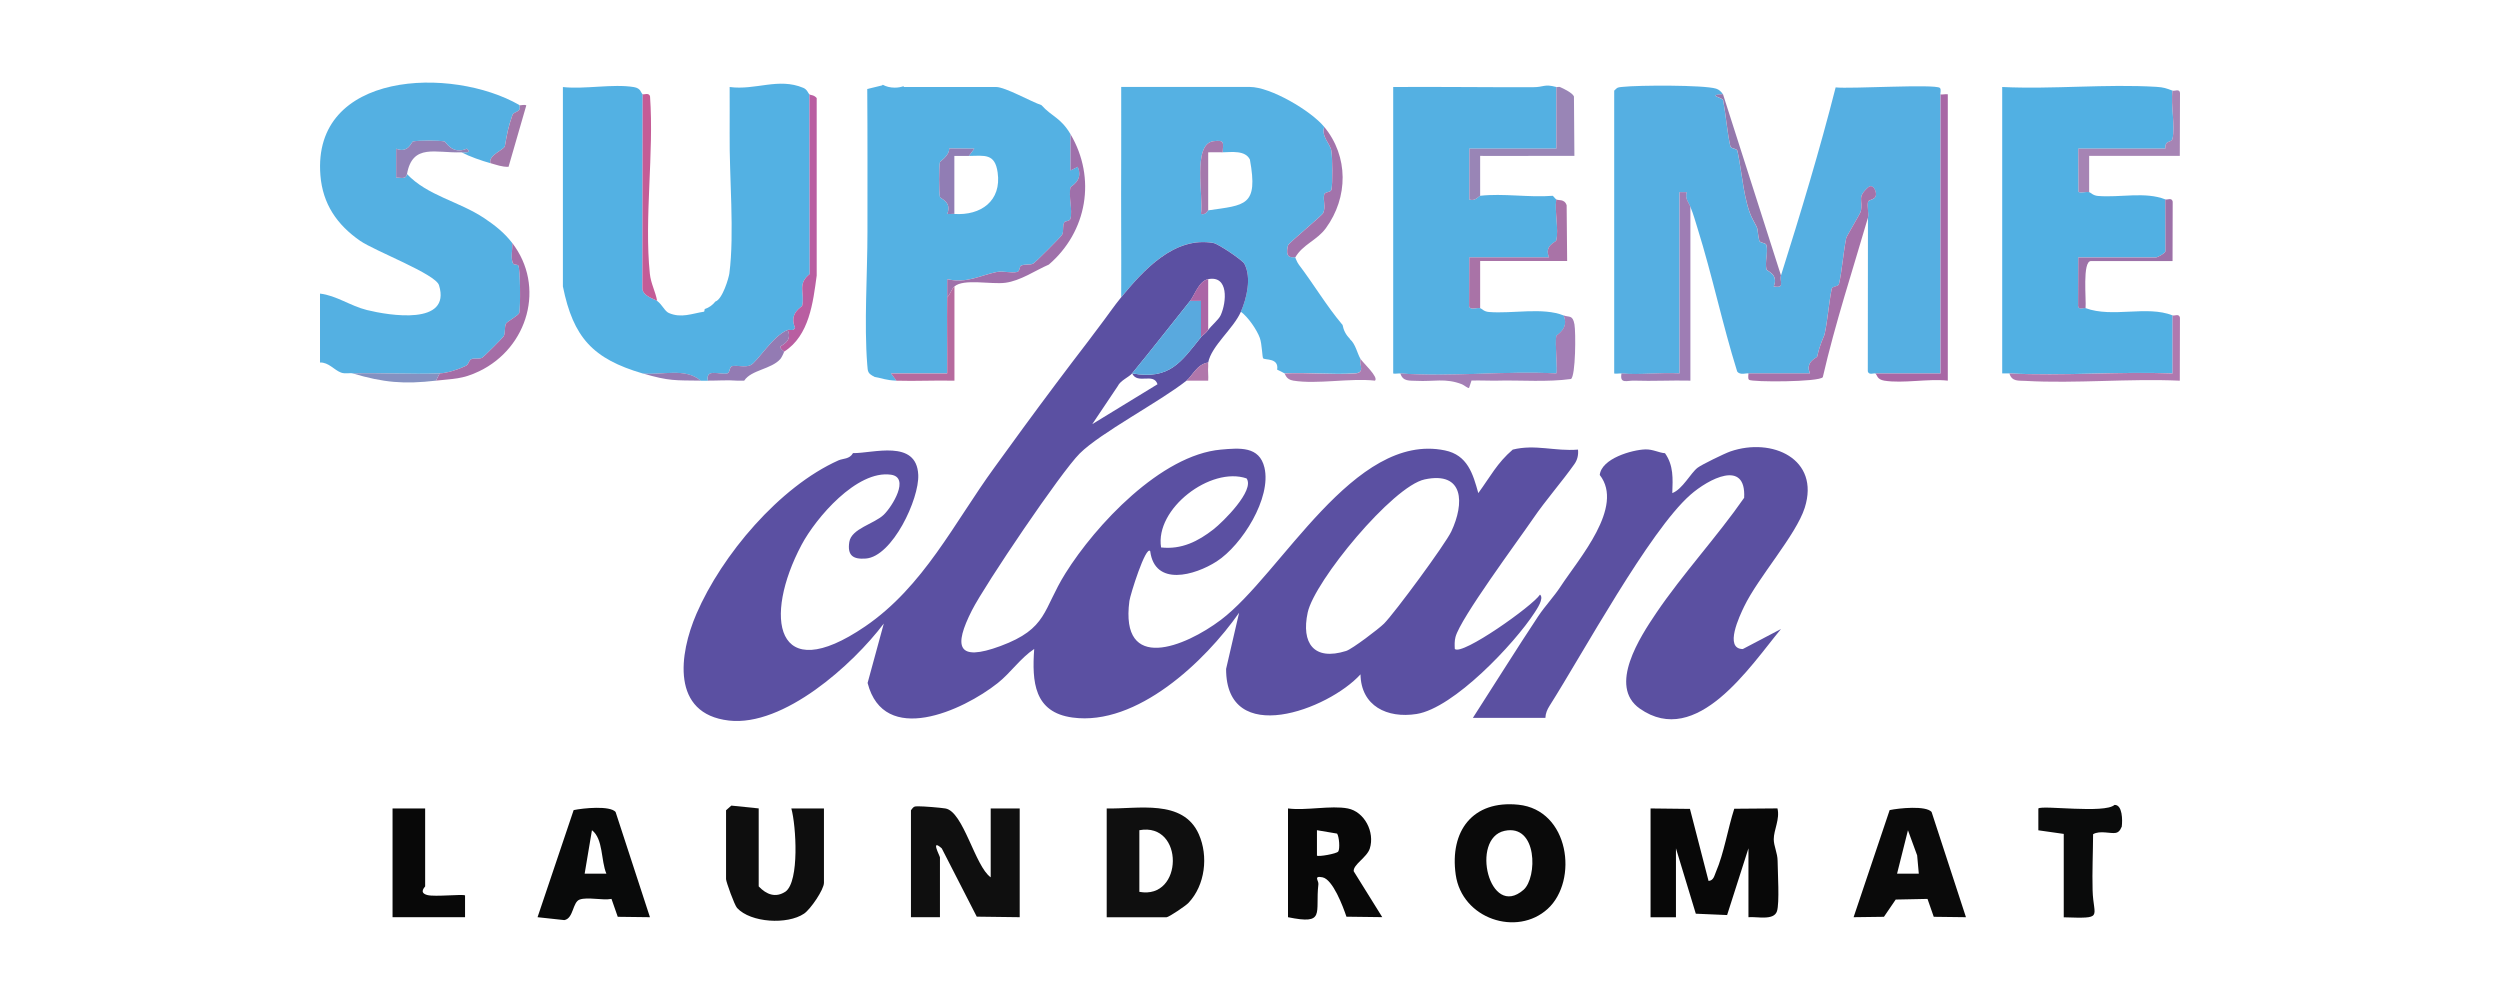 <svg xmlns="http://www.w3.org/2000/svg" id="Layer_1" version="1.1" viewBox="0 0 500 201"><defs><style> .st0 { fill: #a377a8; } .st1 { fill: #53b1e3; } .st2 { fill: #a56da6; } .st3 { fill: #5b50a2; } .st4 { fill: #937bb3; } .st5 { fill: #9985b6; } .st6 { fill: #0f0f0f; } .st7 { fill: #9481b5; } .st8 { fill: #51b0e3; } .st9 { fill: #9e7db4; } .st10 { fill: #55afe2; } .st11 { fill: #b177ab; } .st12 { fill: #ab66a6; } .st13 { fill: #b66a9e; } .st14 { fill: #8491c1; } .st15 { fill: #54b1e3; } .st16 { fill: #54b0e2; } .st17 { fill: #55b1e3; } .st18 { fill: #c45c96; } .st19 { fill: #5b50a1; } .st20 { fill: #9d71a8; } .st21 { fill: #a578ac; } .st22 { fill: #a684b4; } .st23 { fill: #af79af; } .st24 { fill: #0a0a0a; } .st25 { fill: #a867a5; } .st26 { fill: #0a0b0b; } .st27 { fill: #9f70aa; } .st28 { fill: #ab7db0; } .st29 { fill: #b95ea1; } .st30 { fill: #a973a7; } .st31 { fill: #a37eb5; } .st32 { fill: #59a9de; } .st33 { fill: #a571a9; } .st34 { fill: #0e0e0e; } .st35 { fill: #9478ac; } .st36 { fill: #917db4; } .st37 { fill: #080808; } .st38 { fill: #a273ab; } .st39 { fill: #090a0a; } </style></defs><path class="st37" d="M330.1,161.69l7.89.09,3.72,14.41c1.03-.09,1.15-1.05,1.47-1.79,1.62-3.75,2.39-8.69,3.67-12.65l8.64-.07c.53,2.12-.74,4.31-.74,6.17,0,1.36.76,2.75.77,4.32.02,2.3.41,8.43-.13,10.08-.63,1.93-4.03,1.03-5.7,1.19v-13.78l-4.27,13.35-6.26-.27-3.97-13.07v13.78h-5.08v-21.75Z"></path><path class="st6" d="M198.14,175.47v-13.78h5.8v21.75l-8.59-.11-7-13.66c-2.33-2.06-.36,1.54-.36,1.81v11.96h-5.8v-21.39c.55-.74.62-.79,1.47-.79,1.16,0,4.25.25,5.41.43,3.61.58,5.92,11.57,9.07,13.77Z"></path><path class="st24" d="M309.56,181.75c-6.15,5.65-17.18,2.04-18.42-6.83-1.22-8.7,3.38-14.91,12.52-13.98,10.23,1.04,12.04,15.16,5.9,20.81ZM300.9,166.17c-6.89,1.5-3.04,17.75,3.8,11.8,2.79-2.42,2.84-13.25-3.8-11.8Z"></path><path class="st6" d="M221.34,183.44v-21.75c6.19.15,15.26-1.97,18.42,5.15,1.95,4.39,1.28,10.2-2.07,13.74-.58.62-3.96,2.87-4.38,2.87h-11.96ZM227.87,166.04v12.33c8.84,1.63,9.02-13.97,0-12.33Z"></path><path class="st34" d="M151.74,161.69v15.59c1.55,1.64,3.4,2.35,5.38,1.03,2.79-2.07,2.1-13.19,1.15-16.61h6.52s0,14.86,0,14.86c0,1.36-2.68,5.29-3.98,6.17-3.33,2.25-10.66,1.82-13.39-1.13-.53-.57-2.21-5.26-2.21-5.77v-13.78l1.06-.93,5.47.56Z"></path><path class="st37" d="M269.56,161.69c3.34.65,5.44,4.74,4.4,8.01-.56,1.78-3.35,3.21-3.22,4.55l5.71,9.18-7.16-.09c-.67-2-2.72-7.48-4.8-7.88-1.86-.36-.73.69-.81,1.37-.67,5.86,1.51,8.16-6.08,6.61v-21.75c3.57.47,8.62-.65,11.96,0ZM267.65,170.3c.37-.55.19-2.94-.23-3.58l-4.03-.68v5.08c.25.28,3.96-.37,4.26-.82Z"></path><path class="st39" d="M129.98,183.44l-6.43-.08-1.25-3.58c-1.85.34-4.74-.43-6.36.13-1.45.5-1.21,3.77-3.07,4.11l-5.36-.58,7.22-21.42c1.89-.4,7.29-.94,8.39.38l6.87,21.04ZM121.28,174.74c-1.11-2.59-.6-6.94-2.89-8.7l-1.46,8.7h4.35Z"></path><path class="st24" d="M393.18,183.44l-6.43-.08-1.25-3.58-6.36.13-2.35,3.45-6.07.08,7.21-21.42c1.88-.4,7.29-.94,8.39.38l6.87,21.04ZM383.76,174.74l-.33-3.66-1.84-5.03-2.18,8.69h4.35Z"></path><path class="st26" d="M424.36,165.32c-.09.03-.29,1.06-1.17,1.25-1.01.22-3.21-.54-4.57.27-.02,3.71-.2,7.48-.1,11.21.15,5.56,2.39,5.66-5.77,5.41v-16.68s-5.08-.72-5.08-.72v-4.36c.72-.72,13.3,1.07,15.23-.72,1.61-.07,1.62,3.11,1.45,4.35Z"></path><path class="st37" d="M85.03,161.69v15.59c0,.1-1.36,1.25.44,1.73,1.5.4,7.22-.24,7.54.08v4.35h-14.5v-21.75h6.53Z"></path><path class="st10" d="M344.6,18.85c-3.37.15-.07.71.02,1.19.53,2.78.82,6.45,1.44,9.2.13.58,1.3.4,1.43.98.96,4.39,1.25,10.38,3.13,13.81,1.28,2.33.64,1.25,1.22,4.08.11.55,1.32.4,1.45.95.34,1.46-.34,3.39,0,4.85.08.32,2.48.95,1.45,3.39,2.36.45,1.1-1.07,1.45-2.18,3.92-12.44,7.73-25.01,10.94-37.64,2.87.33,19.89-.72,20.84.1.33.28.03,1.2.12,1.29v55.83s-13.05,0-13.05,0c-.2-.14-1.3.42-1.48-.45l.03-30.73c.22-.77-.23-2.14,0-3.13.14-.64,2.14-.21,1.45-2.3-.14-.42-.7-1.25-1.42-.61-2.32,2.07-.97,2.46-1.47,4.84-.07.34-2.84,4.96-2.91,5.3-.58,2.81-.83,6.54-1.45,9.2-.13.55-1.34.4-1.45.95-.58,2.81-.83,6.53-1.45,9.2-.08.33-.92,1.83-1.45,4.35-.06.29-2.48.99-1.45,3.38h-12.32c-.25-.17-1.67.45-2.24-.42-2.94-9.42-4.97-19.17-7.91-28.58-.51-1.62-.77-2.7-1.45-4.35-.38-.92-1.12-1.56-.73-2.91h-1.45v36.26c-3.77-.24-7.88.33-11.6,0-.47-.04-1.04.09-1.45,0V18.13c.73-.73.7-.65,1.74-.76,3.1-.34,16.16-.4,18.64.36.59.18,1.05.62,1.37,1.13Z"></path><path class="st1" d="M161.94,54.8l-.06-35.94c-.26-.19-.41-.95-1.22-1.29-4.98-2.1-9.54.53-14.73-.17-.02,3.13.04,6.3,0,9.43-.09,8.43.99,19.91-.06,27.86-.11.86-1.36,5.17-2.8,5.62-.52.67-1.23,1.21-2.13,1.5-.02.17-.05.34-.11.52-2.45.38-4.57,1.35-7.06.27-.84-.37-1.26-1.59-2.34-2.42-.44-.34-2.91-.94-2.95-2.5l.05-38.83c-.4-.28-.29-1.2-1.79-1.44-4.17-.68-9.8.48-14.16,0v39.88c2.07,10.23,6,14.48,15.95,17.4,3.85.42,8.5-1.22,11.6,1.45.48,0,.97,0,1.45,0-.49-2.57,2.4-1.09,3.87-1.45.56-.14.4-1.33.95-1.45,1.2-.25,2.49.34,3.71-.2,1.31-.59,4.44-5.88,7.42-7.05.31-.12,1.29.32,1.47-.46-1.25-2.97,1.37-4.11,1.43-4.36.59-2.55-1.06-4.35,1.51-6.36Z"></path><path class="st15" d="M215.54,33.35l-1.44.74v-7.26c-1.99-3.35-3.69-3.45-5.81-5.8-2.08-.7-7.26-3.63-9.06-3.63h-18.49v-.17c-.54.19-1.13.3-1.79.3-.94,0-1.73-.22-2.4-.58-.04.04-.08.1-.13.13l-2.97.72c.07,9.53.04,19.07.04,28.6,0,8.4-.69,18.35-.04,26.53.12,1.5.08,1.73,1.5,2.47,1.45.23,2.22.66,4.35.73l-1.09-1.45h11.24c.04-5.06-.07-10.16,0-15.22.02-1.21-.02-2.42,0-3.63,3.89.91,6.63-.77,9.82-1.42,1.35-.28,2.95.26,4.2-.03.5-.12.44-1.08.69-1.22.75-.42,1.69-.08,2.49-.44.37-.17,5.62-5.42,5.79-5.79.36-.79.02-1.74.44-2.49.15-.26,1.09-.19,1.22-.7.45-1.8-.42-4.48.01-6.28.06-.25,2.66-1.33,1.44-4.11ZM190.89,42.78c-.48-.03-.96.08-1.44,0,.99-2.41-1.38-3.05-1.46-3.38-.22-.93-.22-6.06,0-6.99.04-.17,1.91-1.27,1.85-2.72l5.02.05-1.09,1.45c3.18-.05,5.22-.54,5.76,3.31.81,5.68-3.35,8.65-8.67,8.29Z"></path><path class="st8" d="M434.51,18.13c-.41,2.85.59,7.05-.01,9.65-.11.5-.84.5-1.14.8-.41.42-.24,1.15-.3,1.15h-17.4l.05,8.67c.67.22,1.54-.11,2.13.03.3.07.72.67,1.75.76,4.39.37,9.46-.91,13.48.69l.03,10.39c-.14.46-1.69,1.21-1.84,1.21h-15.59l-.04,9.72c.11.87,1.09.28,1.49.43,5.42,1.99,12.25-.6,17.4,1.45v11.6c-10.76-.41-21.92.55-32.63,0-.48-.02-.97.02-1.45,0V17.4c10.12.49,20.81-.64,30.86-.03,1.44.09,1.96.29,3.21.76Z"></path><path class="st16" d="M311.25,17.4v12.33h-17.4v10.15c1.12.5,1.95-.7,2.18-.72,4.52-.53,9.87.38,14.5,0,.17.07.44.52.73.73-.36,2.43.52,6.03,0,8.22-.08.33-2.49,1-1.44,3.38h-15.95l-.04,9.75c.13.86,1.59.22,2.21.4.36.1.71.68,1.75.76,4.67.38,10.78-.98,14.93.69,1.22,2.62-1.39,3.88-1.45,4.11-.31,1.42.33,7.16,0,7.5-10.16-.58-21.12.77-31.18,0-.47-.04-1.09.1-1.45,0V17.4c9.3-.06,18.63.07,27.94.04,2.27,0,2.2-.7,4.69-.04Z"></path><path class="st33" d="M349.68,74.68h12.32c-1.02-2.39,1.39-3.09,1.45-3.38.53-2.52,1.37-4.02,1.45-4.35.62-2.67.87-6.39,1.45-9.2.11-.55,1.32-.4,1.45-.95.62-2.67.87-6.39,1.45-9.2.07-.34,2.84-4.96,2.91-5.3.5-2.39-.85-2.77,1.47-4.84.72-.64,1.28.19,1.42.61.7,2.08-1.3,1.66-1.45,2.3-.22,1,.22,2.37,0,3.13-3.09,10.61-6.55,21.13-9.04,31.93-.65,1-14.19,1.02-14.75.53-.33-.29-.06-1.23-.13-1.28Z"></path><path class="st25" d="M389.56,18.85v57.28c-3.93-.44-8.95.61-12.71,0-1.5-.24-1.4-1.17-1.79-1.44h13.05s0-55.83,0-55.83c.14.13,1.04-.09,1.45,0Z"></path><path class="st9" d="M324.3,74.68c3.72.33,7.83-.24,11.6,0v-36.25h1.45c-.39,1.34.35,1.98.73,2.9v34.8c-3.74-.09-7.52.13-11.27,0-1.4-.05-2.91.74-2.51-1.45Z"></path><path class="st5" d="M311.98,17.4c.75.32,2.57,1.21,2.81,1.9l.09,11.88c-2.89.02-5.81-.04-8.7,0-3.38.04-6.78-.03-10.15,0v7.25s0,.73,0,.73c-.22.03-1.06,1.22-2.17.72v-10.15s17.4,0,17.4,0v-12.33c.24.06.54-.08.73,0Z"></path><path class="st29" d="M163.34,19.58v35.53c-.73,5.38-1.48,12.04-6.53,15.23,0-.13-.78-.51-.77-1,0-.21,2.6-.99,1.49-3.35.32-.12,1.29.32,1.47-.46-1.25-2.97,1.37-4.11,1.43-4.36.59-2.55-1.06-4.35,1.51-6.36l-.06-35.94c.29.2.89.08,1.45.73Z"></path><path class="st31" d="M299.65,76.13c-1.78.03-3.57-.07-5.35-.02l-.48,1.45c-.13.23-1-.54-1.42-.7-3.29-1.3-5.7-.5-9.1-.69-1.36-.07-2.73.18-3.23-1.49,10.06.77,21.02-.57,31.18,0,.34-.34-.31-6.07,0-7.5.05-.23,2.66-1.49,1.45-4.11,1.13.45,1.83-.17,2.19,1.8.29,1.59.24,10.31-.69,10.93-4.81.65-9.72.23-14.55.32Z"></path><path class="st23" d="M434.51,63.08c.37.15,1.31-.44,1.48.45l-.03,12.61c-10.13-.47-20.78.61-30.85.04-1.36-.08-2.73.19-3.23-1.49,10.71.55,21.87-.41,32.63,0v-11.6Z"></path><path class="st22" d="M434.51,18.13c.39.14,1.38-.44,1.49.43l-.04,12.62h-18.13v7.25c-.58-.14-1.46.19-2.13-.03l-.05-8.67h17.4c.06,0-.11-.73.3-1.15.29-.3,1.03-.31,1.14-.8.6-2.6-.39-6.8.01-9.65Z"></path><path class="st30" d="M311.25,39.88c.38.27,1.65-.17,2.08,1.17l.1,11.15h-17.4v9.43c-.62-.17-2.08.46-2.21-.4l.04-9.75h15.95c-1.04-2.38,1.37-3.06,1.44-3.38.53-2.19-.35-5.79,0-8.22Z"></path><path class="st35" d="M344.6,18.85l11.6,36.25c-.35,1.12.91,2.63-1.45,2.18,1.04-2.43-1.37-3.06-1.45-3.39-.35-1.45.33-3.38,0-4.85-.13-.55-1.34-.4-1.45-.95-.59-2.84.06-1.75-1.22-4.08-1.88-3.43-2.17-9.42-3.13-13.81-.13-.58-1.29-.39-1.43-.98-.63-2.74-.91-6.42-1.44-9.2-.09-.48-3.39-1.04-.02-1.19Z"></path><path class="st18" d="M128.53,18.85c.2.14,1.3-.42,1.48.45.81,11.33-1.18,24.32-.04,35.45.2,1.96,1.12,3.54,1.46,5.43-.44-.34-2.91-.94-2.95-2.5l.05-38.83Z"></path><path class="st20" d="M433.06,39.88c.37.15,1.31-.44,1.48.45l-.03,11.88h-16.31c-1.78,0-.91,7.76-1.09,9.43-.39-.14-1.38.44-1.49-.43l.04-9.72h15.59c.15,0,1.7-.75,1.84-1.21l-.03-10.39Z"></path><path class="st4" d="M157.54,65.98c1.1,2.37-1.49,3.15-1.49,3.35-.01.49.76.87.77,1,0,.16-.54,1.24-.73,1.45-1.82,2.09-5.84,2.18-7.25,4.35-.48-.03-.97.04-1.45,0-1.84-.15-3.91.01-5.8,0-.49-2.57,2.4-1.09,3.87-1.45.56-.14.4-1.33.95-1.45,1.2-.25,2.49.34,3.71-.2,1.31-.59,4.44-5.88,7.42-7.05Z"></path><g><path class="st16" d="M103.88,21.03c.46,1.51-1.12,1.18-1.41,2.02-.87,2.53-.99,3.39-1.5,6.18-.13.72-3.35,1.81-2.89,3.41-1.78-.5-4.15-1.33-5.8-2.18.54-.02,2.23.23,1.09-.73-2.89,1.3-4.21-1.38-4.47-1.44-.91-.22-5.38-.22-6.29,0-.33.08-.97,2.46-3.38,1.45v5.79c.9-.04,1.97.43,2.17-.72,4.11,4.35,10.34,5.42,15.46,8.83,2.18,1.46,3.98,2.89,5.57,4.94.16,1.28-.41,3.07.22,4.17.12.2.9.15,1.01.35.4.7.45,8.26.2,9.46-.11.52-2.48,1.78-2.66,2.17-.36.79-.07,1.7-.44,2.49-.13.28-4.06,4.21-4.34,4.34-.74.34-1.71.05-2.12.26-.68.36-.47,1.03-1.15,1.36-1.41.68-3.61,1.43-5.22,1.5-5.77.24-11.62-.17-17.4,0-.52-.16-1.48.16-2.34-.17-1.39-.53-2.45-2.06-4.19-2.01v-13.78c3.27.37,6.07,2.47,9.4,3.29,4.42,1.09,16.9,3.15,14.4-4.97-.69-2.25-12.83-6.83-15.78-8.88-4.61-3.2-7.48-7.35-7.94-13.1-1.68-20.9,26.31-21.83,39.8-14.05Z"></path><path class="st2" d="M87.2,76.13l.73-1.45c1.61-.07,3.81-.82,5.22-1.5.68-.32.47-1,1.15-1.36.41-.21,1.38.08,2.12-.26.28-.13,4.21-4.06,4.34-4.34.36-.79.08-1.7.44-2.49.18-.39,2.55-1.65,2.66-2.17.25-1.2.2-8.77-.2-9.46-.11-.2-.9-.15-1.01-.35-.63-1.11-.06-2.89-.22-4.17,6.72,8.68,3.18,20.98-6.59,25.67-3.39,1.63-5.19,1.48-8.63,1.88Z"></path><path class="st7" d="M81.4,34.81c-.21,1.15-1.28.68-2.17.72v-5.79c2.42,1.01,3.05-1.37,3.38-1.45.91-.22,5.38-.22,6.29,0,.25.06,1.57,2.74,4.47,1.44,1.15.96-.55.71-1.09.73-5.12.21-9.77-1.86-10.88,4.35Z"></path><path class="st0" d="M103.88,21.03c.21.12.96-.2,1.38.05l-3.55,12.28c-1.26.06-2.44-.4-3.62-.73-.46-1.6,2.76-2.68,2.89-3.41.51-2.79.63-3.64,1.5-6.18.29-.84,1.87-.51,1.41-2.02Z"></path><path class="st14" d="M87.93,74.68l-.73,1.45c-6.4.74-10.47.4-16.68-1.45,5.78-.17,11.63.24,17.4,0Z"></path></g><path class="st4" d="M140.13,76.13c-5.06-.08-6.22.13-11.6-1.45,3.85.42,8.5-1.22,11.6,1.45Z"></path><path class="st17" d="M272.1,71.78c-.65-1.06-.97-3-2.16-3.99,0-.03,0-.05.01-.07-.78-.74-1.26-1.73-1.45-2.79h-.04c-3.18-3.78-5.71-8.08-8.69-12-.42-.56-.67-1.39-.73-1.45-.22-.22-2.21.68-1.44-2.41.12-.48,6.8-5.93,7.03-6.46.55-1.22-.05-2.51.2-3.71.12-.55,1.32-.4,1.45-.96.27-1.15.21-6.55-.02-7.83-.28-1.49-2.03-2.76-1.42-4.74-2.69-3.26-10.76-7.98-14.86-7.98h-25.74c-.02,4.82.03,9.68,0,14.5-.05,9.17.04,18.38,0,27.55,4.4-5.32,10.59-12.27,18.46-10.85.99.18,5.81,3.44,6.18,4.15,1.45,2.78.49,6.84-.71,9.6,1.46,1.08,3.21,3.62,3.8,5.26.44,1.25.47,3.84.66,4.06.34.4,3.19-.14,2.8,2.27.35.15,1.09.52,1.45.73,4.67-.23,9.5.32,14.16,0,2.07-.14.75-1.79,1.06-2.91ZM241.64,42.06c-.08.01-.5,1.05-1.45.72.58-3.34-1.79-13.97,2.5-14.54,2.33-.31,1.93.35,1.85,2.22,1.77-.03,4.51-.45,5.44,1.45,1.71,9.37-.95,9.08-8.34,10.16Z"></path><path class="st3" d="M224.24,59.46c4.4-5.32,10.59-12.27,18.46-10.85.99.18,5.81,3.44,6.18,4.15,1.45,2.78.49,6.84-.71,9.6-1.48,3.38-5.9,6.82-6.53,10.15-2.22.29-3.21,2.73-4.35,3.63-5.44,4.28-17.18,10.41-21.34,14.55-3.75,3.72-18.94,26.21-21.56,31.37-3.69,7.27-3.01,10.37,5.7,7.15,9.48-3.51,8.43-7.25,13-14.55,6.03-9.64,19.1-23.67,31.09-24.74,3.77-.33,7.69-.71,8.71,3.6,1.44,6.07-4.49,15.5-9.55,18.76-4.4,2.83-12.39,5.07-13.3-2.06-.9-1.16-3.99,8.73-4.16,9.97-1.91,14.49,11.11,9.2,18.29,3.79,12.07-9.11,26.62-37.66,44.81-33.9,4.52.93,5.61,4.66,6.68,8.54,2.4-3.28,3.76-6.02,6.89-8.7,4.49-1.12,8.48.38,13.05,0,.11,1.06-.11,2.03-.72,2.9-2.51,3.56-5.72,7.18-8.28,10.93-3.02,4.42-14.52,19.91-15.5,23.65-.21.79-.18,1.59-.14,2.39,1.4,1.43,15.6-8.62,17.04-10.87.88.73-.64,2.92-1.09,3.62-4.04,6.22-16.17,19.09-23.6,20.26-5.86.92-11.1-1.58-11.21-7.93-6.44,7.09-26.9,14.73-26.88-1.09l2.6-11.23c-6.8,9.73-20.45,22.7-33.3,20.96-7.73-1.04-8.14-7.16-7.68-13.72-2.78,1.86-4.7,4.77-7.3,6.83-7.01,5.55-22.75,12.69-26.02-.03l3.24-11.88c-6.21,8.24-20.05,20.66-30.98,19.4-11.6-1.34-9.98-13.28-6.49-21.35,5.07-11.75,16.59-25.4,28.41-30.69.9-.4,2.22-.21,2.9-1.45,3.92.08,12.73-2.86,13.05,4.35.22,4.8-5.16,16.35-10.5,16.74-2.54.19-3.71-.61-3.29-3.31s4.98-3.61,6.9-5.46c1.7-1.65,5.27-7.45,1.43-8-6.81-.97-15.02,8.64-17.88,14.03-7.67,14.44-5.37,28.64,12.7,16.33,11.72-7.99,17.84-20.77,25.86-31.78,1.93-2.65,3.87-5.34,5.8-7.98,4.25-5.8,8.67-11.7,13.05-17.4.74-.96,1.44-1.95,2.18-2.9,1.42-1.85,2.93-4.08,4.35-5.8ZM238.02,60.18c-3.83,4.77-7.54,9.58-11.6,14.5-.59.72-2.35,1.41-2.88,2.56l-5.09,7.59,13.05-7.98c-.78-2.41-3.99.12-5.08-2.17,7.55,1.34,9.79-2.3,13.78-7.25.29-.36.87-.67,1.45-1.45.68-.92,2.08-2.04,2.49-2.94,1.19-2.63,1.62-8-2.49-7.21-1.88.36-2.72,3.23-3.63,4.35ZM232.22,109.49c4.09.45,7.39-1.21,10.5-3.64,1.84-1.44,8.31-7.79,6.59-10.17-7.17-2.44-18.37,6.07-17.09,13.82ZM284.94,95.88c-6.39,1.35-22.04,20.32-23.4,26.62-1.32,6.12,1.21,9.73,7.69,7.69,1.2-.38,6.54-4.43,7.58-5.47,2.16-2.18,12.25-15.87,13.46-18.44,2.62-5.58,2.6-12.08-5.33-10.4Z"></path><path class="st19" d="M339.53,93.54c.83-.63,5.41-2.86,6.54-3.25,8.36-2.88,17.97,1.5,14.88,11.26-1.72,5.44-9.35,13.97-12.13,19.77-.87,1.81-4.06,8.45-.26,8.49l7.64-4.01c-6.13,7.39-16.84,23.92-28.24,15.92-6.4-4.49.07-14.35,3.29-19.12,5.23-7.74,12.19-15.28,17.58-23.04.43-7.8-7.16-3.76-10.76-.59-8.21,7.23-21.51,31.71-28.16,42.2-.47.74-.8,1.52-.83,2.4h-14.5c4.35-6.74,8.62-13.62,13.05-20.3,1.36-2.05,3.16-3.93,4.51-6,3.64-5.56,12.8-15.91,7.81-22.28.36-3.29,6.44-5.02,9.1-5.11,1.54-.05,2.72.68,3.95.76,1.74,2.46,1.56,5.09,1.46,7.98,2.06-.78,3.66-4.01,5.07-5.08Z"></path><path class="st32" d="M238.02,60.18h2.18s0,7.25,0,7.25c-3.98,4.95-6.23,8.59-13.78,7.25,4.06-4.93,7.77-9.73,11.6-14.5Z"></path><path class="st12" d="M241.64,65.98c-.58.78-1.16,1.09-1.45,1.45v-7.25s-2.18,0-2.18,0c.9-1.13,1.74-3.99,3.63-4.35v10.15Z"></path><path class="st11" d="M241.64,73.23c-.1.95.08,1.95,0,2.9h-4.35c1.14-.9,2.13-3.34,4.35-3.63-.04.23.03.49,0,.73Z"></path><path class="st38" d="M259.05,51.48c-.22-.22-2.21.68-1.44-2.41.12-.48,6.8-5.93,7.03-6.46.55-1.22-.05-2.51.2-3.71.12-.55,1.32-.4,1.45-.95.27-1.15.21-6.55-.02-7.83-.28-1.49-2.03-2.76-1.42-4.74,4.88,5.9,4.82,14.1.32,20.26-1.78,2.44-4.63,3.25-6.12,5.85Z"></path><path class="st27" d="M209.74,52.93c-2.71,1.17-5.62,3.23-8.7,3.63-2.81.36-8.31-.87-10.15.73-.61.53-.83,1.59-1.45,2.18.02-1.21-.02-2.42,0-3.63,3.89.91,6.63-.77,9.82-1.42,1.35-.28,2.95.26,4.2-.03.5-.12.44-1.08.69-1.22.75-.42,1.69-.08,2.49-.44.37-.17,5.62-5.42,5.79-5.79.36-.79.02-1.74.44-2.49.15-.26,1.09-.19,1.22-.7.45-1.8-.42-4.48.01-6.28.06-.25,2.66-1.33,1.44-4.11l-1.44.74v-7.26c5.19,8.77,3.34,19.5-4.36,26.1Z"></path><path class="st13" d="M190.89,57.28v18.86c-3.85-.1-7.75.12-11.6,0l-1.09-1.45h11.24c.04-5.06-.07-10.16,0-15.22.62-.59.84-1.65,1.45-2.18Z"></path><path class="st36" d="M190.89,42.78c-.48-.03-.96.08-1.44,0,.99-2.41-1.38-3.05-1.46-3.38-.22-.93-.22-6.06,0-6.99.04-.17,1.91-1.27,1.85-2.72l5.02.05-1.09,1.45c-.97.02-1.94-.02-2.9,0v11.6Z"></path><path class="st28" d="M272.1,71.78c.46.74,3.68,3.66,2.9,4.35-5.01-.55-11.53.77-16.33,0-1.54-.25-1.55-1.31-1.8-1.44,4.67-.23,9.5.32,14.16,0,2.07-.14.75-1.79,1.06-2.91Z"></path><path class="st21" d="M241.64,42.06c-.08.01-.5,1.05-1.45.72.58-3.34-1.79-13.97,2.5-14.54,2.33-.31,1.93.35,1.85,2.22-.97.01-1.94-.02-2.9,0v11.6Z"></path></svg>